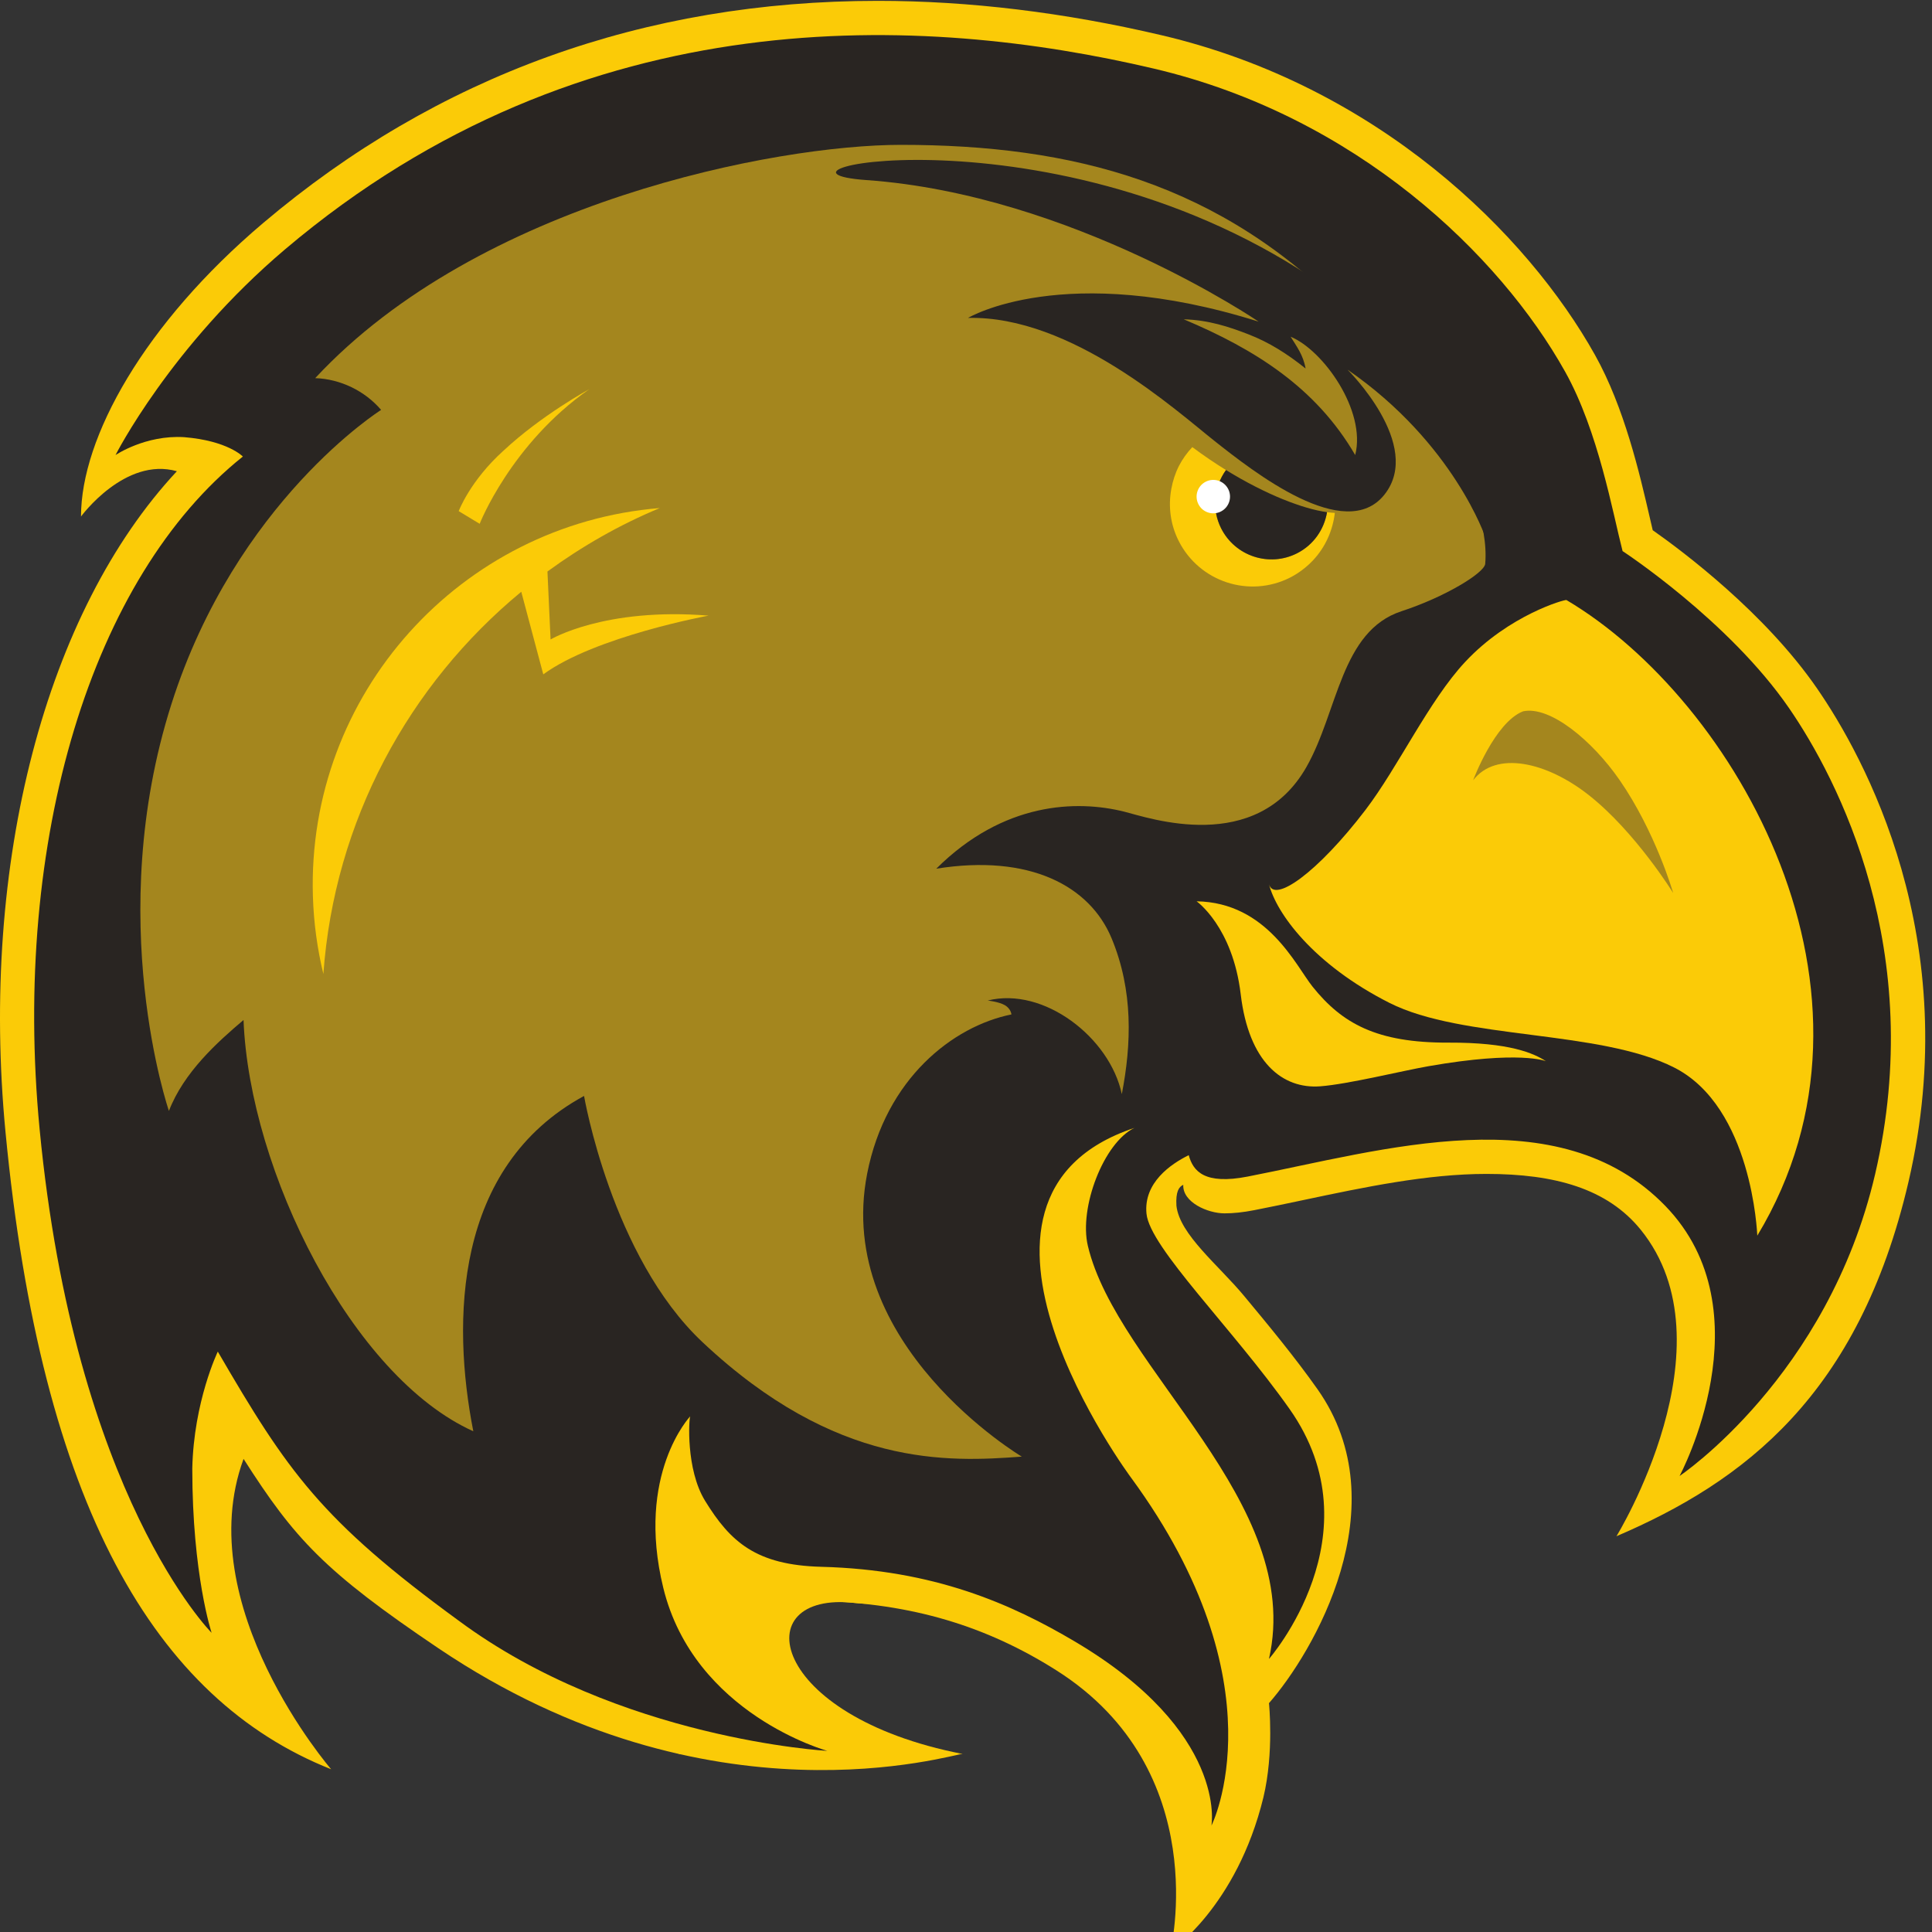 <?xml version="1.0"?>
<svg width="200px" height="200px" viewBox="0 0 200 200" version="1.1" xmlns="http://www.w3.org/2000/svg" xmlns:xlink="http://www.w3.org/1999/xlink">
    <rect x="0" y="0" width="200" height="200" fill="#333333" stroke="none"/>
    <!-- Generator: Sketch 54.1 (76490) - https://sketchapp.com -->
    <title>cal-st-la</title>
    <desc>Created with Sketch.</desc>
    <g id="cal-st-la" stroke="none" stroke-width="1" fill="none" fill-rule="evenodd">
        <g id="cal-st-la_BGD">
            <g id="cal-st-la" transform="translate(0, -1)">
                <g id="g10" transform="translate(99.825, 101.705) scale(-1, 1) rotate(-180) translate(-99.825, -101.705) translate(0, 0.423)" fill-rule="nonzero">
                    <g id="g12">
                        <path d="M118.306,55.605 C122.574,49.605 126.951,43.449 128.025,37.182 C126.26,41.366 123.675,46.027 119.947,51.112 C118.303,53.329 115.443,57.84 113.435,62.751 C114.899,60.396 116.582,58.028 118.306,55.605" id="path14" fill="#100F0D"></path>
                        <path d="M188.109,130.709 C182.712,138.542 174.206,144.911 171.089,147.1 C170.993,147.507 170.892,147.942 170.786,148.404 C169.738,152.941 168.155,159.799 165.118,165.232 C158.1,177.787 142.632,193.077 120.265,198.335 C110.205,200.7 100.318,201.899 90.878,201.899 C66.677,201.899 45.266,194.161 27.24,178.899 C14.945,168.488 8.385,156.713 8.385,148.517 C8.385,148.517 12.926,154.726 18.312,153.206 C4.776,138.7 -2.109,112.725 0.572,84.771 C4.276,46.147 16.03,26.084 34.281,18.834 C34.281,18.834 19.629,35.78 25.214,50.963 C30.49,42.701 33.558,39.33 45.39,31.355 C73.544,12.384 98.725,20.469 99.649,20.418 C99.649,20.418 76.823,21.417 72.106,38.46 C71.696,39.938 71.535,41.322 71.445,42.579 C74.307,38.763 77.954,36.431 84.932,36.249 C94.369,36.004 102.095,33.671 109.353,29.076 C125.733,18.703 121.158,0 121.158,0 C121.158,0 128.025,4.583 130.788,15.928 C131.904,20.605 131.363,25.676 131.363,25.676 C135.908,30.857 144.915,46.085 136.39,58.173 C134.027,61.524 131.241,64.88 128.782,67.84 C126.143,71.017 122.116,74.189 121.783,77.169 C121.7,78.627 122.033,79.128 122.491,79.336 C122.405,77.521 125.04,76.381 126.759,76.381 C127.692,76.381 128.7,76.488 129.84,76.711 C131.473,77.028 133.162,77.386 134.89,77.75 C141.204,79.085 147.731,80.464 153.868,80.464 C160.946,80.464 166.389,78.952 169.846,74.686 C179.519,62.751 167.335,42.956 167.335,42.956 C180.516,48.604 192.416,57.55 197.564,79.629 C203.438,104.826 192.909,123.744 188.109,130.709" id="path16" fill="#FBCB07"></path>
                        <path d="M99.649,20.418 C79.496,24.343 77.143,37.329 88.478,36.051 C100.984,34.642 73.01,52.577 73.01,52.577 L59.342,44.484 L70.287,20.418 L99.649,20.418" id="path18" fill="#FBCB07"></path>
                        <path d="M185.191,128.697 C178.947,137.76 167.969,144.938 167.969,144.938 C166.957,148.843 165.468,157.342 162.024,163.504 C155.264,175.598 140.404,189.958 119.453,194.884 C95.815,200.442 60.536,202.444 29.531,176.194 C17.643,166.127 11.96,154.881 11.96,154.881 C11.96,154.881 15.043,156.975 19.049,156.733 C23.569,156.37 25.141,154.726 25.141,154.726 C9.514,142.26 1.224,115.096 4.1,85.109 C7.741,47.147 21.905,32.96 21.905,32.96 C21.905,32.96 19.905,38.96 19.905,49.967 C20.058,56.913 22.547,62.069 22.547,62.069 C29.755,49.678 33.204,44.639 47.48,34.219 C64.06,21.927 85.646,20.738 85.646,20.738 C85.646,20.738 71.86,24.516 68.662,37.619 C65.789,49.389 71.451,55.372 71.451,55.372 C71.321,55.17 70.972,49.9 72.992,46.619 C75.601,42.382 78.248,39.969 85.025,39.792 C96.713,39.487 104.676,35.959 111.271,32.056 C127.14,22.667 125.408,13.001 125.408,13.001 C125.408,13.001 132.799,27.59 117.089,49.017 C117.089,49.017 95.553,77.942 117.436,85.229 C114.256,83.694 111.678,76.978 112.614,73.02 C115.634,60.251 135.039,46.472 131.363,30.252 C131.363,30.252 142.662,43.13 133.494,56.129 C127.621,64.457 119.028,72.831 118.684,76.348 C118.371,79.556 121.199,81.489 123.056,82.404 C123.512,80.738 124.689,79.319 129.163,80.19 C143.149,82.912 161.339,88.549 172.39,77.155 C183.008,66.205 173.869,49.194 173.869,49.194 C173.869,49.194 189.222,59.465 194.111,80.434 C199.5,103.547 190.254,121.351 185.191,128.697" id="path20" fill="#292522"></path>
                        <path d="M139.686,169.324 C126.406,183.074 111.011,186.992 93.246,186.992 C80.373,186.992 49.606,181.103 32.63,162.843 C35.227,162.755 37.766,161.53 39.453,159.554 C39.453,159.554 24.438,150.124 17.744,129.095 C10.667,106.862 17.486,86.987 17.486,86.987 C19.031,90.99 22.506,94.106 25.21,96.397 C25.819,80.734 36.474,59.45 48.997,53.824 C46.77,65.158 46.967,81.206 60.462,88.535 C60.462,88.535 63.292,71.913 72.714,63.055 C86.542,50.053 98.119,50.626 105.775,51.198 C105.775,51.198 86.296,62.779 89.77,80.499 C91.701,90.346 98.653,95.754 104.704,96.974 C104.704,96.974 104.653,97.563 104.03,97.927 C103.426,98.281 102.249,98.414 102.249,98.414 C108.055,99.866 114.893,94.578 116.13,88.723 C117.134,93.909 117.327,99.419 115.074,104.851 C112.821,110.283 106.578,113.605 96.923,112.06 C103.874,118.979 111.464,119.195 116.387,117.962 C118.907,117.331 130.031,113.422 135.245,122.594 C138.52,128.355 138.793,136.664 145.093,138.718 C149.535,140.166 153.671,142.667 153.75,143.626 C154.432,151.759 145.356,163.454 139.686,169.324" id="path22" fill="#A4861E"></path>
                        <path d="M141.345,118.134 C144.736,122.574 147.929,129.458 151.67,133.462 C156.227,138.343 162.024,139.951 162.157,139.872 C179.645,129.52 197.084,99.212 181.917,74.075 C181.895,74.32 181.382,87.377 173.317,91.473 C165.582,95.402 151.388,94.345 143.835,98.169 C135.949,102.16 132.097,107.478 131.363,110.474 C131.866,108.42 136.408,111.67 141.345,118.134" id="path24" fill="#FBCB07"></path>
                        <path d="M136.663,89.532 C139.549,89.749 145.132,91.134 147.88,91.615 C157.373,93.276 160.037,92.131 160.037,92.131 C158.775,92.955 156.267,94.08 149.943,94.055 C142.488,94.025 138.925,96.053 135.883,99.84 C134.144,102.006 131.195,108.56 123.871,108.685 C123.871,108.685 127.607,106.063 128.44,99.048 C129.273,92.033 132.756,89.239 136.663,89.532" id="path26" fill="#FBCB07"></path>
                        <path d="M60.988,161.691 C60.988,161.691 56.07,159.022 52.12,155.332 C48.656,152.212 47.485,149.075 47.485,149.075 L49.656,147.762 C49.656,147.762 52.88,156.019 60.988,161.691" id="path28" fill="#FBCB07"></path>
                        <path d="M73.35,138.258 C62.555,139.134 56.995,135.789 56.995,135.789 L56.672,142.826 C60.256,145.439 64.141,147.667 68.301,149.393 C47.67,147.718 31.757,130.134 32.391,109.212 C32.475,106.442 32.849,103.749 33.476,101.158 C34.61,117.021 42.332,131.129 53.961,140.728 L56.24,132.178 C61.622,136.107 73.35,138.258 73.35,138.258" id="path30" fill="#FBCB07"></path>
                        <path d="M134.271,144.711 C131.394,143.252 127.878,144.402 126.419,147.278 C125.396,149.295 125.677,151.613 126.915,153.329 C125.767,154.037 124.598,154.831 123.426,155.703 C122.878,155.114 122.408,154.464 122.047,153.76 C121.663,153.007 121.404,152.199 121.253,151.37 C120.929,149.594 121.145,147.706 122.026,145.972 C124.169,141.746 129.332,140.058 133.558,142.201 C133.802,142.324 134.034,142.461 134.26,142.604 C134.872,142.993 135.42,143.452 135.902,143.96 C137.19,145.321 137.97,147.062 138.181,148.893 C137.93,148.903 137.662,148.928 137.374,148.967 C137.079,147.198 135.993,145.585 134.271,144.711" id="path32" fill="#FBCB07"></path>
                        <path d="M126.419,147.278 C127.878,144.402 131.394,143.252 134.271,144.711 C135.993,145.585 137.079,147.198 137.374,148.967 C134.872,149.314 131.046,150.784 126.915,153.329 C125.677,151.613 125.396,149.295 126.419,147.278" id="path34" fill="#292522"></path>
                        <path d="M140.29,154.882 C136.241,161.85 129.942,165.816 122.539,168.935 C125.113,168.855 127.198,168.17 129.265,167.368 C131.352,166.557 133.227,165.386 135.155,163.837 C134.913,165.232 134.228,166.122 133.606,167.129 C136.99,165.738 141.456,159.448 140.29,154.882 Z M138.288,171.517 C110.905,191.606 75.757,184.33 89.699,183.345 C111.017,181.838 130.295,168.69 130.295,168.69 C110.123,175.035 100.211,169.076 100.211,169.076 C110.922,169.334 121.809,159.433 125.755,156.316 C129.701,153.2 139.253,145.649 143.323,150.792 C147.393,155.933 139.493,163.722 139.493,163.722 C150.513,156.114 153.786,146.313 153.786,146.313 C156.912,143.474 155.019,159.242 138.288,171.517 L138.288,171.517 Z" id="path36" fill="#292522"></path>
                        <path d="M157.671,128.352 C160.468,128.944 164.84,125.309 167.647,121.257 C171.383,115.866 173.209,109.541 173.209,109.541 C173.209,109.541 169.312,115.849 164.506,119.651 C160.099,123.137 154.863,124.296 152.498,121.214 C152.498,121.214 154.734,127.216 157.671,128.352" id="path38" fill="#A4861E"></path>
                        <path d="M127.144,151.36 C127.577,150.509 127.236,149.467 126.384,149.035 C125.532,148.603 124.491,148.942 124.059,149.795 C123.627,150.647 123.966,151.688 124.819,152.121 C125.671,152.552 126.712,152.212 127.144,151.36" id="path40" fill="#FFFFFF"></path>
                    </g>
                </g>
            </g>
        </g>
    </g>
</svg>